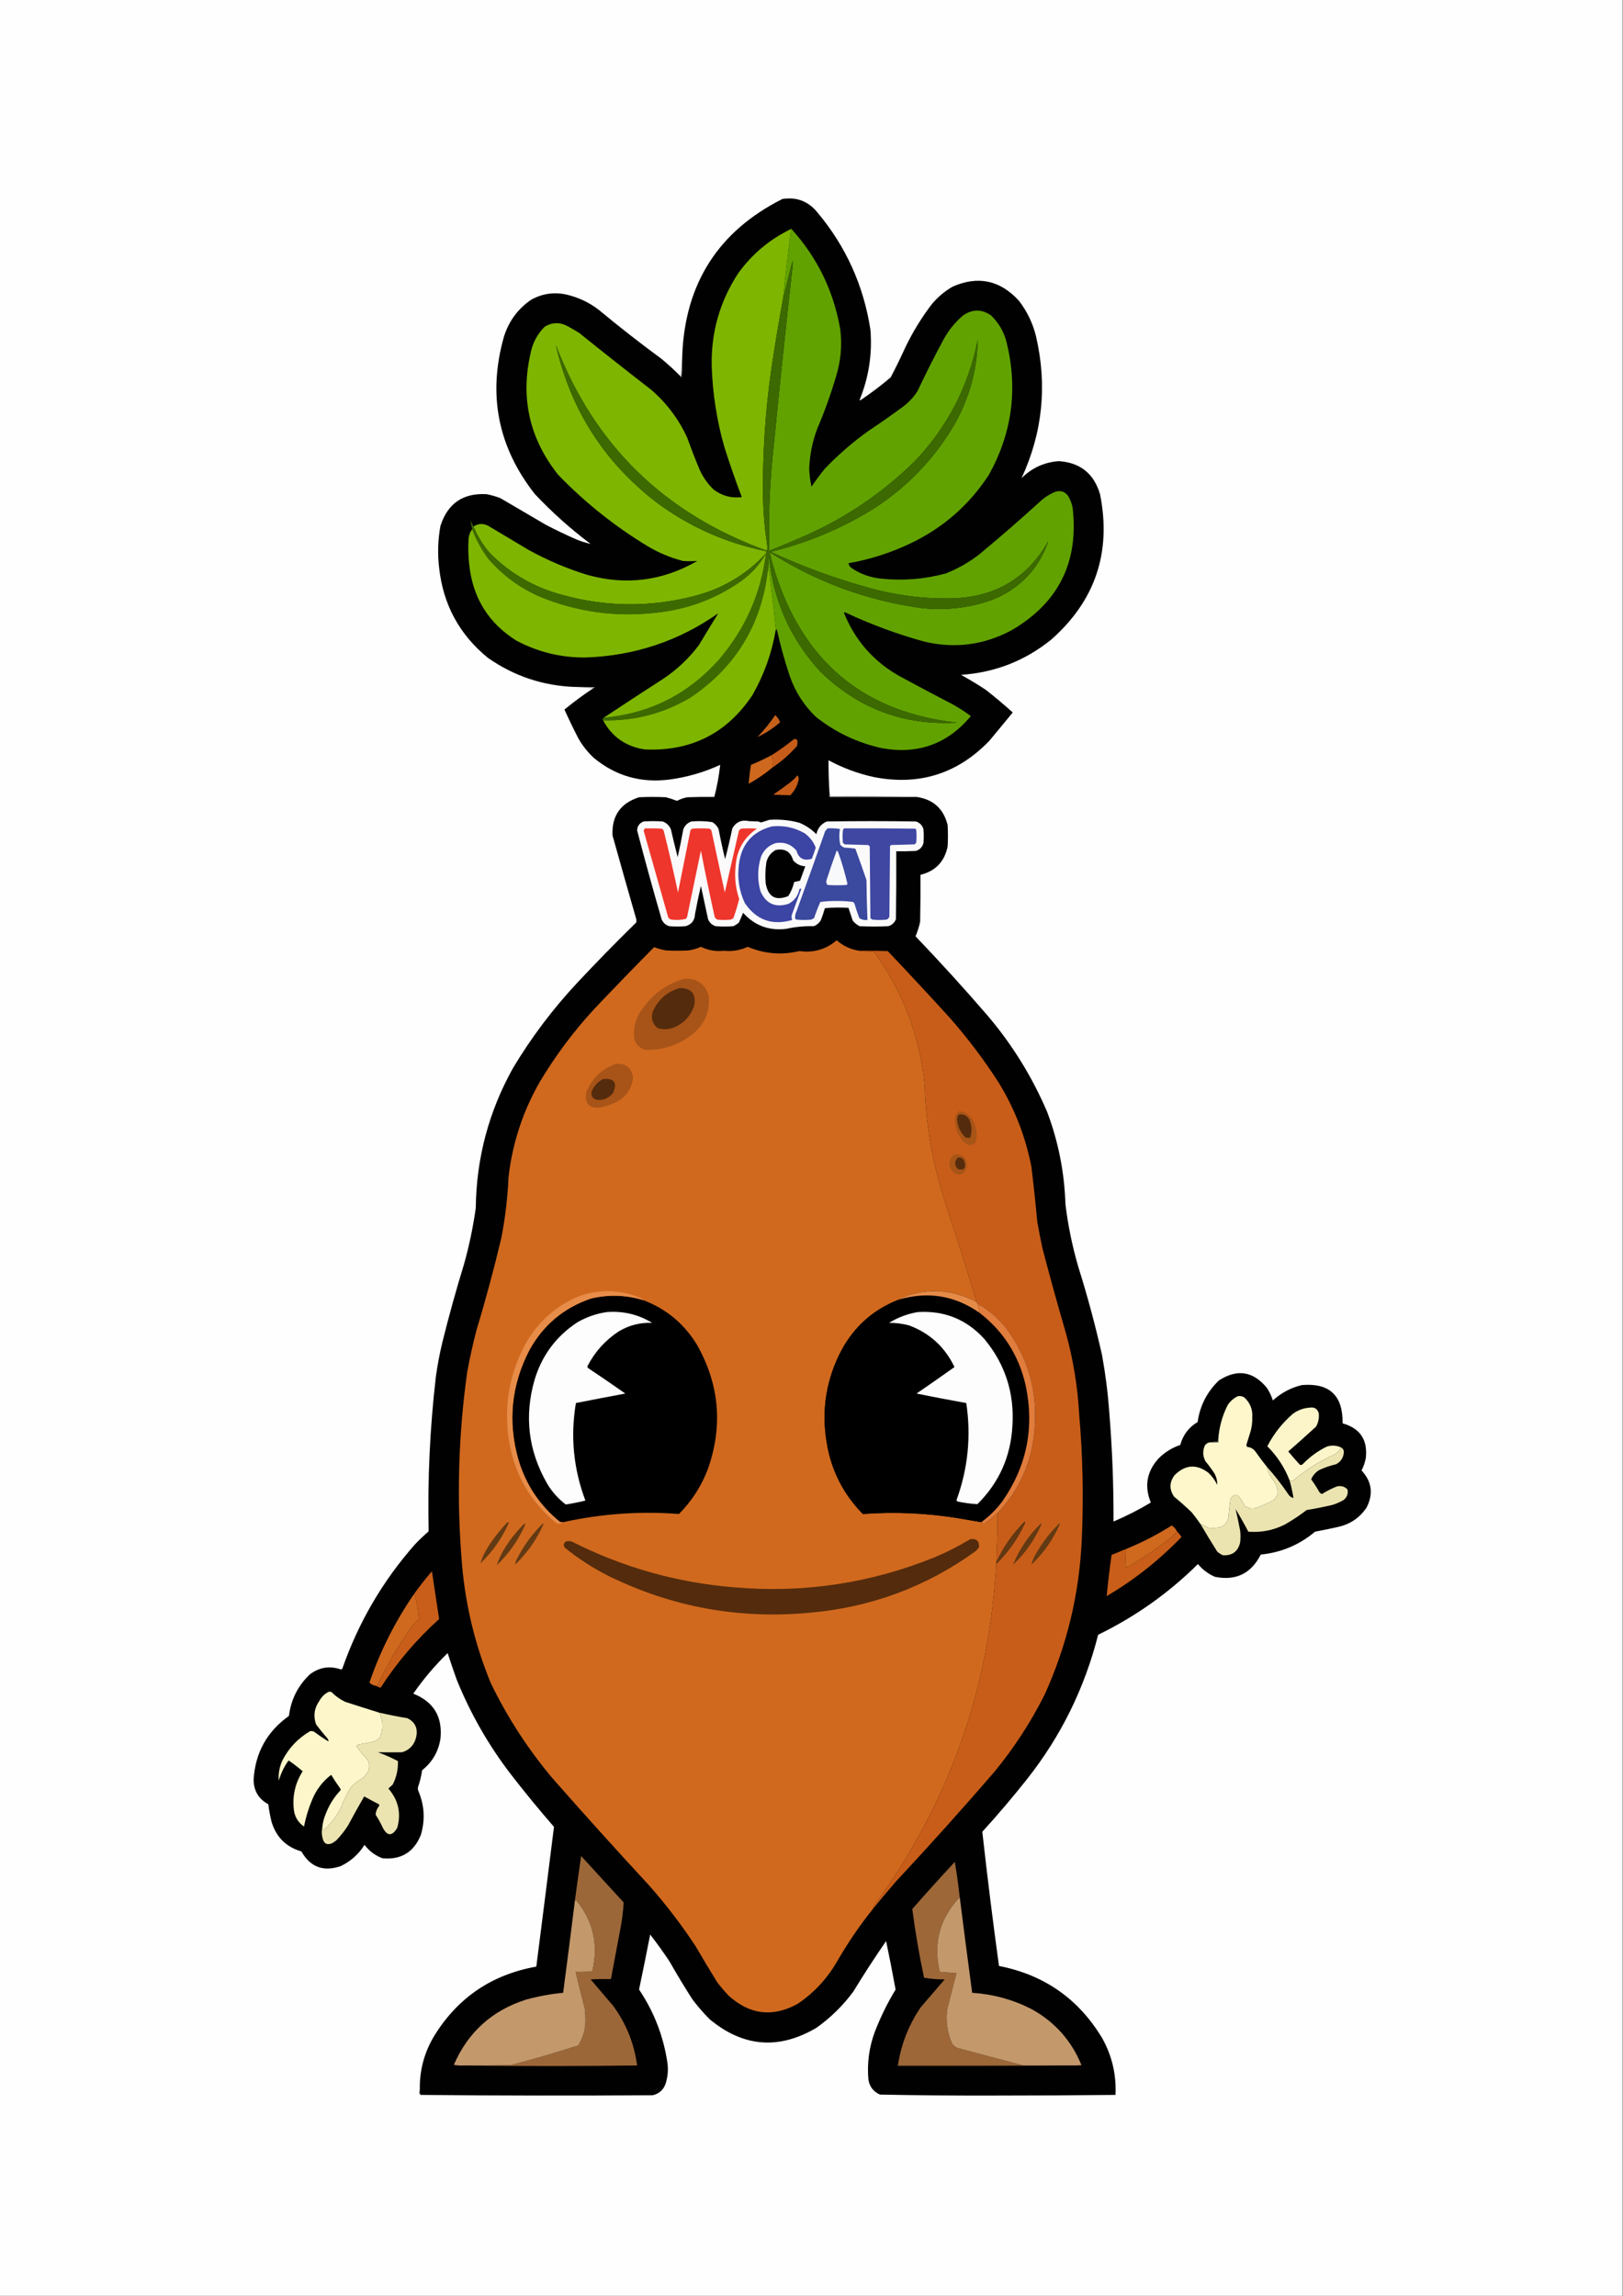 <?xml version="1.0" encoding="UTF-8"?>
<!DOCTYPE svg PUBLIC "-//W3C//DTD SVG 1.1//EN" "http://www.w3.org/Graphics/SVG/1.1/DTD/svg11.dtd">
<svg xmlns="http://www.w3.org/2000/svg" version="1.1" width="2480px" height="3508px" style="shape-rendering:geometricPrecision; text-rendering:geometricPrecision; image-rendering:optimizeQuality; fill-rule:evenodd; clip-rule:evenodd" xmlns:xlink="http://www.w3.org/1999/xlink">
<rect width="100%" height="100%" fill="#333333" stroke="none"/>
<g><path style="opacity:1" fill="#fefefe" d="M -0.5,-0.5 C 826.167,-0.5 1652.83,-0.5 2479.5,-0.5C 2479.5,1168.83 2479.5,2338.17 2479.5,3507.5C 1652.83,3507.5 826.167,3507.5 -0.5,3507.5C -0.5,2338.17 -0.5,1168.83 -0.5,-0.5 Z"/></g>
<g><path style="opacity:1" fill="#010101" d="M 1267.5,1211.5 C 1267.5,1213.5 1267.5,1215.5 1267.5,1217.5C 1311.83,1217.5 1356.17,1217.5 1400.5,1217.5C 1425.99,1221.16 1441.83,1235.49 1448,1260.5C 1448.67,1271.5 1448.67,1282.5 1448,1293.5C 1443.1,1316.56 1429.27,1330.89 1406.5,1336.5C 1406.67,1360.5 1406.5,1384.5 1406,1408.5C 1404.22,1416.18 1401.88,1423.51 1399,1430.5C 1436.77,1469.94 1473.44,1510.27 1509,1551.5C 1546.65,1595.77 1576.99,1644.77 1600,1698.5C 1617.15,1743.92 1626.48,1790.92 1628,1839.5C 1631.98,1872.4 1638.65,1904.74 1648,1936.5C 1661.87,1980.66 1673.87,2025.33 1684,2070.5C 1689.22,2099.3 1692.89,2128.3 1695,2157.5C 1699.54,2213.07 1701.7,2268.74 1701.5,2324.5C 1721.22,2316.14 1740.22,2306.47 1758.5,2295.5C 1748.34,2270.77 1752.18,2248.44 1770,2228.5C 1779.48,2218.87 1790.64,2211.87 1803.5,2207.5C 1807.66,2192.19 1816.49,2180.52 1830,2172.5C 1833.58,2147.51 1844.41,2126.34 1862.5,2109C 1890.42,2090.94 1914.92,2094.77 1936,2120.5C 1939.8,2126.44 1942.8,2132.77 1945,2139.5C 1957.75,2127.87 1972.58,2120.04 1989.5,2116C 2031.57,2112.56 2052.24,2132.06 2051.5,2174.5C 2078.28,2182.05 2090.12,2199.71 2087,2227.5C 2085.73,2234.14 2083.56,2240.48 2080.5,2246.5C 2096.35,2263.59 2098.85,2282.59 2088,2303.5C 2077.23,2319.24 2062.4,2329.07 2043.5,2333C 2032.19,2335.55 2020.86,2337.88 2009.5,2340C 1985.5,2360.16 1957.83,2371.83 1926.5,2375C 1911.76,2404.03 1888.43,2415.37 1856.5,2409C 1846.28,2404.61 1837.61,2398.11 1830.5,2389.5C 1785.61,2433.88 1734.78,2469.88 1678,2497.5C 1657.3,2579.23 1620.97,2652.89 1569,2718.5C 1547.28,2745.91 1524.62,2772.58 1501,2798.5C 1508.6,2866.93 1517.1,2935.26 1526.5,3003.5C 1595.45,3017.01 1647.95,3053.67 1684,3113.5C 1699.17,3140.52 1706,3169.52 1704.5,3200.5C 1642.34,3201.14 1580.17,3201.47 1518,3201.5C 1460.11,3201.66 1402.28,3201.16 1344.5,3200C 1334.71,3195.6 1328.88,3188.1 1327,3177.5C 1324.67,3152.13 1328,3127.46 1337,3103.5C 1345.69,3081.13 1356.19,3059.8 1368.5,3039.5C 1363.99,3014.74 1359.15,2990.08 1354,2965.5C 1336.59,2990.66 1319.92,3016.32 1304,3042.5C 1288.13,3064.04 1269.29,3082.54 1247.5,3098C 1190.09,3131.84 1135.75,3127.5 1084.5,3085C 1074.92,3075.42 1066.09,3065.26 1058,3054.5C 1045.83,3035.5 1034.16,3016.17 1023,2996.5C 1013.66,2982.48 1003.82,2968.81 993.5,2955.5C 988.05,2983.53 982.384,3011.53 976.5,3039.5C 999.542,3073.78 1014.04,3111.45 1020,3152.5C 1021.29,3163.08 1020.29,3173.41 1017,3183.5C 1013.66,3192.83 1007.16,3198.67 997.5,3201C 879.158,3201.81 760.824,3201.65 642.5,3200.5C 641.612,3197.95 641.279,3195.28 641.5,3192.5C 640.95,3162.65 648.45,3134.98 664,3109.5C 700.045,3051.53 751.878,3016.53 819.5,3004.5C 828.598,2933.36 837.598,2862.19 846.5,2791C 824.258,2765.43 802.758,2739.26 782,2712.5C 747.445,2667.86 719.445,2619.2 698,2566.5C 693.118,2552.85 688.451,2539.19 684,2525.5C 664.435,2544.55 646.935,2565.22 631.5,2587.5C 662.693,2599.86 676.527,2622.86 673,2656.5C 669.838,2676.16 660.505,2692.16 645,2704.5C 643.786,2713.02 641.786,2721.36 639,2729.5C 638.333,2731.5 638.333,2733.5 639,2735.5C 648.603,2757.7 649.936,2780.37 643,2803.5C 632.271,2829.78 612.771,2841.61 584.5,2839C 573.331,2834.83 564.164,2827.99 557,2818.5C 547.962,2832.87 535.796,2843.71 520.5,2851C 494.188,2860 474.188,2852.5 460.5,2828.5C 437.272,2821.77 422.106,2806.77 415,2783.5C 412.795,2774.6 411.128,2765.6 410,2756.5C 395.205,2748.42 387.705,2735.92 387.5,2719C 390.01,2677.8 408.01,2645.3 441.5,2621.5C 444.611,2596.44 455.278,2575.28 473.5,2558C 487.949,2547.1 503.783,2544.6 521,2550.5C 521.772,2550.36 522.439,2550.02 523,2549.5C 547.741,2478.64 584.741,2415.31 634,2359.5C 640.697,2352.47 647.697,2345.8 655,2339.5C 653.213,2260.58 656.879,2181.91 666,2103.5C 668.434,2085.66 671.767,2068 676,2050.5C 685.908,2010.53 696.908,1970.87 709,1931.5C 716.932,1903.24 722.932,1874.58 727,1845.5C 727.897,1769.24 746.897,1697.91 784,1631.5C 812.054,1584.77 844.721,1541.43 882,1501.5C 911.275,1470.22 941.275,1439.56 972,1409.5C 972.667,1407.5 972.667,1405.5 972,1403.5C 959.844,1361.21 947.844,1318.88 936,1276.5C 934.482,1246.67 947.982,1227.17 976.5,1218C 990.167,1217.33 1003.83,1217.33 1017.5,1218C 1023.27,1219.53 1028.94,1221.37 1034.5,1223.5C 1039.54,1220.82 1044.87,1218.98 1050.5,1218C 1064.16,1217.5 1077.83,1217.33 1091.5,1217.5C 1095.69,1201.39 1098.69,1185.06 1100.5,1168.5C 1075.69,1179.94 1049.69,1187.44 1022.5,1191C 979.183,1196.46 940.85,1185.46 907.5,1158C 898.145,1149.32 890.312,1139.49 884,1128.5C 876.425,1113.85 869.258,1099.02 862.5,1084C 876.569,1072.45 891.235,1061.62 906.5,1051.5C 907.289,1051.22 907.956,1050.72 908.5,1050C 898.506,1049.5 888.506,1049.33 878.5,1049.5C 829.655,1047.72 785.321,1032.89 745.5,1005C 702.022,969.563 677.189,923.729 671,867.5C 668.462,846.04 669.129,824.706 673,803.5C 684.023,769.137 707.523,752.971 743.5,755C 750.671,756.39 757.671,758.39 764.5,761C 787.833,774.667 811.167,788.333 834.5,802C 849.59,809.879 864.924,817.212 880.5,824C 887.737,826.969 895.071,829.303 902.5,831C 871.863,808.038 843.363,782.538 817,754.5C 760.682,682.613 745.015,602.613 770,514.5C 777.374,490.811 791.207,471.977 811.5,458C 828.439,448.539 846.439,445.872 865.5,450C 883.535,454.186 899.869,461.853 914.5,473C 945.775,498.966 977.775,523.966 1010.5,548C 1021,556.664 1031,565.831 1040.5,575.5C 1040.56,576.043 1040.89,576.376 1041.5,576.5C 1042.5,565.186 1042.83,553.853 1042.5,542.5C 1046.93,432.67 1097.93,353.17 1195.5,304C 1217.33,300.608 1235.17,307.441 1249,324.5C 1292.56,376.444 1319.56,436.111 1330,503.5C 1333.07,540.664 1327.57,576.497 1313.5,611C 1314.17,611.667 1314.83,611.667 1315.5,611C 1331.29,600.35 1346.46,588.85 1361,576.5C 1368.77,561.723 1376.11,546.723 1383,531.5C 1394.41,507.664 1408.07,485.331 1424,464.5C 1433.04,453.787 1443.54,444.953 1455.5,438C 1494.4,420.846 1528.23,428.013 1557,459.5C 1569.4,475.628 1578.06,493.628 1583,513.5C 1600.5,588.54 1593.17,660.873 1561,730.5C 1576.74,714.799 1595.74,706.132 1618,704.5C 1650.83,706.763 1671.83,723.763 1681,755.5C 1698.46,843.798 1673.62,917.631 1606.5,977C 1566.33,1009.51 1520.33,1027.51 1468.5,1031C 1481.47,1038.15 1494.13,1045.82 1506.5,1054C 1520.58,1065.03 1534.24,1076.53 1547.5,1088.5C 1535.67,1102.83 1523.83,1117.17 1512,1131.5C 1463.14,1182.34 1403.98,1200.84 1334.5,1187C 1310.49,1181.66 1287.66,1173.16 1266,1161.5C 1265.92,1178.18 1266.42,1194.84 1267.5,1211.5 Z"/></g>
<g><path style="opacity:1" fill="#61a201" d="M 1207.5,350.5 C 1207.9,349.475 1208.56,349.308 1209.5,350C 1249.11,393.727 1273.94,444.894 1284,503.5C 1286.89,527.246 1284.89,550.579 1278,573.5C 1269.91,601.097 1260.25,628.097 1249,654.5C 1241.42,674.312 1237.26,694.812 1236.5,716C 1236.82,725.314 1237.98,734.481 1240,743.5C 1246.28,734.218 1252.95,725.218 1260,716.5C 1280.73,694.756 1303.23,675.256 1327.5,658C 1344.44,646.723 1361.11,635.056 1377.5,623C 1387.38,616.123 1395.54,607.623 1402,597.5C 1414.87,570.095 1428.54,543.095 1443,516.5C 1450.49,503.354 1459.99,491.854 1471.5,482C 1485.83,472 1500.17,472 1514.5,482C 1526.09,493.27 1533.92,506.77 1538,522.5C 1555.63,593.809 1546.63,661.475 1511,725.5C 1480.56,772.153 1440.06,807.32 1389.5,831C 1359.8,844.956 1328.8,854.79 1296.5,860.5C 1297.09,863.614 1298.76,866.114 1301.5,868C 1315.08,877.085 1330.08,882.418 1346.5,884C 1380,887.53 1413,884.864 1445.5,876C 1464.32,868.494 1481.66,858.494 1497.5,846C 1528.76,820.08 1559.42,793.413 1589.5,766C 1596.56,759.473 1604.56,754.473 1613.5,751C 1621.12,749.064 1627.29,751.23 1632,757.5C 1635.32,763.117 1637.65,769.117 1639,775.5C 1648.66,858.679 1617.49,921.179 1545.5,963C 1503.02,985.649 1458.36,991.315 1411.5,980C 1370.59,968.697 1330.92,954.03 1292.5,936C 1291.5,935.333 1290.5,935.333 1289.5,936C 1306.47,978.299 1334.8,1010.63 1374.5,1033C 1402.01,1047.92 1429.67,1062.59 1457.5,1077C 1466.51,1082.17 1475.18,1087.84 1483.5,1094C 1447.89,1136.65 1402.55,1152.99 1347.5,1143C 1310,1134.75 1276.33,1118.75 1246.5,1095C 1228.54,1077.68 1215.37,1057.18 1207,1033.5C 1199.26,1010.52 1192.76,987.188 1187.5,963.5C 1187.25,962.287 1186.59,961.62 1185.5,961.5C 1182.66,933.472 1179.5,905.472 1176,877.5C 1175.9,874.478 1175.07,871.811 1173.5,869.5C 1174.02,863.176 1174.52,856.842 1175,850.5C 1181.88,918.235 1208.21,976.901 1254,1026.5C 1312.11,1082.8 1381.61,1108.63 1462.5,1104C 1324.83,1088.94 1233.33,1016.11 1188,885.5C 1183.15,871.626 1179.15,857.626 1176,843.5C 1247.11,888.985 1324.61,917.485 1408.5,929C 1444.77,932.865 1480.1,928.865 1514.5,917C 1557.73,900.11 1586.9,869.943 1602,826.5C 1571.1,881.394 1523.93,910.561 1460.5,914C 1415.34,915.584 1371.01,910.25 1327.5,898C 1275.95,883.817 1225.95,865.483 1177.5,843C 1232.97,829.596 1284.97,807.929 1333.5,778C 1385.9,744.597 1427.74,701.097 1459,647.5C 1481.29,607.661 1492.96,564.994 1494,519.5C 1479.6,591.164 1447.27,653.164 1397,705.5C 1348.66,752.807 1293.49,790.307 1231.5,818C 1212.96,826.126 1194.29,833.959 1175.5,841.5C 1174.2,795.419 1175.7,749.419 1180,703.5C 1189.84,603.266 1200.34,503.1 1211.5,403C 1211.33,401.5 1211.17,400 1211,398.5C 1206.05,417.942 1201.21,437.276 1196.5,456.5C 1199.99,421.775 1203.99,387.108 1208.5,352.5C 1208.46,351.584 1208.12,350.917 1207.5,350.5 Z"/></g>
<g><path style="opacity:1" fill="#7eb501" d="M 1207.5,350.5 C 1208.12,350.917 1208.46,351.584 1208.5,352.5C 1203.99,387.108 1199.99,421.775 1196.5,456.5C 1190.09,491.378 1184.26,526.378 1179,561.5C 1169.36,627.83 1165.03,694.497 1166,761.5C 1166.46,784.64 1168.46,807.64 1172,830.5C 1172.67,834.167 1172.67,837.833 1172,841.5C 1015.77,785.08 908.267,680.414 849.5,527.5C 872.008,625.782 923.008,705.615 1002.5,767C 1052.77,804.459 1108.77,829.459 1170.5,842C 1171.17,842.986 1171.17,844.153 1170.5,845.5C 1140.21,878.199 1103.21,900.033 1059.5,911C 992.675,928.01 926.008,927.343 859.5,909C 816.746,897.719 779.913,876.553 749,845.5C 738.195,833.21 729.695,819.543 723.5,804.5C 730.455,799.786 737.788,799.286 745.5,803C 766.167,815.333 786.833,827.667 807.5,840C 835.872,855.686 865.538,868.352 896.5,878C 955.88,894.764 1012.21,887.764 1065.5,857C 1058.21,857.514 1050.87,857.514 1043.5,857C 1024.79,852.146 1007.13,844.812 990.5,835C 940.056,804.585 894.223,768.085 853,725.5C 808.878,670.005 794.878,607.671 811,538.5C 814.231,523.098 821.397,509.931 832.5,499C 844.401,492.03 856.401,492.03 868.5,499C 874.331,502.081 879.998,505.415 885.5,509C 921.546,538.048 957.879,566.714 994.5,595C 1018.38,615.532 1036.88,640.032 1050,668.5C 1055.94,684.991 1062.27,701.324 1069,717.5C 1074.22,729.053 1081.39,739.219 1090.5,748C 1103.23,757.564 1117.57,761.398 1133.5,759.5C 1123.99,734.46 1115.15,709.127 1107,683.5C 1095.3,642.648 1088.8,600.981 1087.5,558.5C 1086.57,507.217 1100.07,460.217 1128,417.5C 1148.96,388.458 1175.46,366.125 1207.5,350.5 Z"/></g>
<g><path style="opacity:1" fill="#3c6a00" d="M 1173.5,869.5 C 1164,953.718 1124.33,1019.22 1054.5,1066C 1013.33,1090.21 969.001,1101.71 921.5,1100.5C 920.147,1098.87 920.481,1097.54 922.5,1096.5C 992.458,1090.27 1050.96,1060.94 1098,1008.5C 1138.55,961.408 1162.71,907.075 1170.5,845.5C 1171.17,844.153 1171.17,842.986 1170.5,842C 1108.77,829.459 1052.77,804.459 1002.5,767C 923.008,705.615 872.008,625.782 849.5,527.5C 908.267,680.414 1015.77,785.08 1172,841.5C 1172.67,837.833 1172.67,834.167 1172,830.5C 1168.46,807.64 1166.46,784.64 1166,761.5C 1165.03,694.497 1169.36,627.83 1179,561.5C 1184.26,526.378 1190.09,491.378 1196.5,456.5C 1201.21,437.276 1206.05,417.942 1211,398.5C 1211.17,400 1211.33,401.5 1211.5,403C 1200.34,503.1 1189.84,603.266 1180,703.5C 1175.7,749.419 1174.2,795.419 1175.5,841.5C 1194.29,833.959 1212.96,826.126 1231.5,818C 1293.49,790.307 1348.66,752.807 1397,705.5C 1447.27,653.164 1479.6,591.164 1494,519.5C 1492.96,564.994 1481.29,607.661 1459,647.5C 1427.74,701.097 1385.9,744.597 1333.5,778C 1284.97,807.929 1232.97,829.596 1177.5,843C 1225.95,865.483 1275.95,883.817 1327.5,898C 1371.01,910.25 1415.34,915.584 1460.5,914C 1523.93,910.561 1571.1,881.394 1602,826.5C 1586.9,869.943 1557.73,900.11 1514.5,917C 1480.1,928.865 1444.77,932.865 1408.5,929C 1324.61,917.485 1247.11,888.985 1176,843.5C 1179.15,857.626 1183.15,871.626 1188,885.5C 1233.33,1016.11 1324.83,1088.94 1462.5,1104C 1381.61,1108.63 1312.11,1082.8 1254,1026.5C 1208.21,976.901 1181.88,918.235 1175,850.5C 1174.52,856.842 1174.02,863.176 1173.5,869.5 Z"/></g>
<g><path style="opacity:1" fill="#5f5f5f" d="M 1042.5,542.5 C 1042.83,553.853 1042.5,565.186 1041.5,576.5C 1040.89,576.376 1040.56,576.043 1040.5,575.5C 1041.17,564.5 1041.83,553.5 1042.5,542.5 Z"/></g>
<g><path style="opacity:1" fill="#3c6a00" d="M 723.5,804.5 C 729.695,819.543 738.195,833.21 749,845.5C 779.913,876.553 816.746,897.719 859.5,909C 926.008,927.343 992.675,928.01 1059.5,911C 1103.21,900.033 1140.21,878.199 1170.5,845.5C 1161.25,861.925 1148.92,875.759 1133.5,887C 1094.57,914.538 1051.24,930.872 1003.5,936C 941.236,943.31 881.236,934.977 823.5,911C 793.4,897.539 767.567,878.372 746,853.5C 735.714,839.591 727.547,824.591 721.5,808.5C 720.326,803.837 719.493,799.17 719,794.5C 720.275,798.042 721.775,801.375 723.5,804.5 Z"/></g>
<g><path style="opacity:1" fill="#7eb501" d="M 721.5,808.5 C 727.547,824.591 735.714,839.591 746,853.5C 767.567,878.372 793.4,897.539 823.5,911C 881.236,934.977 941.236,943.31 1003.5,936C 1051.24,930.872 1094.57,914.538 1133.5,887C 1148.92,875.759 1161.25,861.925 1170.5,845.5C 1162.71,907.075 1138.55,961.408 1098,1008.5C 1050.96,1060.94 992.458,1090.27 922.5,1096.5C 952.681,1076.5 983.014,1056.66 1013.5,1037C 1034.54,1022.96 1052.71,1005.79 1068,985.5C 1077.71,969.25 1087.54,953.083 1097.5,937C 1036.85,979.493 969.187,1001.99 894.5,1004.5C 857.335,1004.75 822.335,996.253 789.5,979C 746.498,952.214 722.331,913.381 717,862.5C 715.507,849.534 715.173,836.534 716,823.5C 716.384,817.835 718.218,812.835 721.5,808.5 Z"/></g>
<g><path style="opacity:1" fill="#7eb500" d="M 1173.5,869.5 C 1175.07,871.811 1175.9,874.478 1176,877.5C 1179.5,905.472 1182.66,933.472 1185.5,961.5C 1179.58,996.985 1167.75,1030.32 1150,1061.5C 1111.14,1120.18 1056.31,1148.01 985.5,1145C 956.582,1140.74 935.248,1125.9 921.5,1100.5C 969.001,1101.71 1013.33,1090.21 1054.5,1066C 1124.33,1019.22 1164,953.718 1173.5,869.5 Z"/></g>
<g><path style="opacity:1" fill="#8d8d8d" d="M 878.5,1049.5 C 888.506,1049.33 898.506,1049.5 908.5,1050C 907.956,1050.72 907.289,1051.22 906.5,1051.5C 897.167,1050.83 887.833,1050.17 878.5,1049.5 Z"/></g>
<g><path style="opacity:1" fill="#c6611b" d="M 1184.5,1092.5 C 1188.03,1095.6 1190.53,1099.27 1192,1103.5C 1181.42,1112.69 1169.92,1120.19 1157.5,1126C 1167.47,1115.54 1176.47,1104.37 1184.5,1092.5 Z"/></g>
<g><path style="opacity:1" fill="#c65c19" d="M 1180.5,1172.5 C 1180.82,1165.98 1180.49,1159.64 1179.5,1153.5C 1191.21,1145.97 1202.54,1137.8 1213.5,1129C 1217.55,1128.73 1219.22,1130.73 1218.5,1135C 1218.33,1136.5 1218.17,1138 1218,1139.5C 1206.79,1152.22 1194.29,1163.22 1180.5,1172.5 Z"/></g>
<g><path style="opacity:1" fill="#cd681e" d="M 1179.5,1153.5 C 1180.49,1159.64 1180.82,1165.98 1180.5,1172.5C 1169.18,1181.92 1157.01,1190.26 1144,1197.5C 1144.75,1187.82 1145.92,1178.15 1147.5,1168.5C 1158.43,1164.04 1169.09,1159.04 1179.5,1153.5 Z"/></g>
<g><path style="opacity:1" fill="#c55c18" d="M 1218.5,1184.5 C 1219.79,1186.05 1220.46,1188.05 1220.5,1190.5C 1218.7,1199.93 1214.37,1208.1 1207.5,1215C 1198.86,1214.83 1190.19,1214.49 1181.5,1214C 1190.01,1208.25 1198.34,1202.25 1206.5,1196C 1211.05,1192.61 1215.05,1188.78 1218.5,1184.5 Z"/></g>
<g><path style="opacity:1" fill="#808080" d="M 1267.5,1211.5 C 1268.45,1212.92 1268.78,1214.59 1268.5,1216.5C 1312.67,1216.17 1356.67,1216.5 1400.5,1217.5C 1356.17,1217.5 1311.83,1217.5 1267.5,1217.5C 1267.5,1215.5 1267.5,1213.5 1267.5,1211.5 Z"/></g>
<g><path style="opacity:1" fill="#fbfafa" d="M 1175.5,1252.5 C 1191.12,1251.4 1206.46,1252.9 1221.5,1257C 1231.34,1261.09 1240.01,1266.92 1247.5,1274.5C 1249.42,1265.14 1254.75,1258.64 1263.5,1255C 1308.83,1254.33 1354.17,1254.33 1399.5,1255C 1405.31,1256.81 1409.14,1260.64 1411,1266.5C 1411.67,1273.83 1411.67,1281.17 1411,1288.5C 1409.17,1294.33 1405.33,1298.17 1399.5,1300C 1389.51,1300.5 1379.51,1300.67 1369.5,1300.5C 1369.67,1335.17 1369.5,1369.83 1369,1404.5C 1366.74,1409.76 1362.91,1413.26 1357.5,1415C 1342.83,1415.67 1328.17,1415.67 1313.5,1415C 1309.4,1412.89 1305.9,1410.06 1303,1406.5C 1300.82,1399.97 1298.66,1393.47 1296.5,1387C 1284.49,1386.17 1272.49,1386.33 1260.5,1387.5C 1258.63,1393.93 1256.47,1400.27 1254,1406.5C 1251.4,1410.39 1247.9,1413.22 1243.5,1415C 1229.3,1414.64 1215.3,1415.97 1201.5,1419C 1175.11,1422.29 1153.11,1414.12 1135.5,1394.5C 1133.48,1399.56 1131.32,1404.56 1129,1409.5C 1126.44,1411.73 1123.6,1413.56 1120.5,1415C 1111.5,1415.67 1102.5,1415.67 1093.5,1415C 1088.09,1413.26 1084.26,1409.76 1082,1404.5C 1078.33,1387.5 1074.67,1370.5 1071,1353.5C 1067.68,1367.76 1064.68,1382.09 1062,1396.5C 1061.58,1406.2 1056.74,1412.37 1047.5,1415C 1039.17,1415.67 1030.83,1415.67 1022.5,1415C 1017.06,1413.23 1013.23,1409.73 1011,1404.5C 997.871,1359.32 985.371,1313.98 973.5,1268.5C 973.893,1261.93 977.226,1257.43 983.5,1255C 993.167,1254.33 1002.83,1254.33 1012.5,1255C 1018.25,1257.08 1022.41,1260.91 1025,1266.5C 1028.31,1280.9 1031.81,1295.23 1035.5,1309.5C 1038.65,1295.57 1041.49,1281.57 1044,1267.5C 1046.17,1261.33 1050.33,1257.17 1056.5,1255C 1067.24,1254.07 1077.91,1254.4 1088.5,1256C 1092.72,1258.55 1095.89,1262.05 1098,1266.5C 1100.92,1281.93 1104.25,1297.26 1108,1312.5C 1112.08,1296.92 1115.75,1281.25 1119,1265.5C 1124.77,1255.7 1133.27,1252.04 1144.5,1254.5C 1149.17,1254.67 1153.83,1254.83 1158.5,1255C 1160,1255.5 1161.5,1256 1163,1256.5C 1167.31,1255.22 1171.48,1253.89 1175.5,1252.5 Z"/></g>
<g><path style="opacity:1" fill="#3c44a4" d="M 1179.5,1262.5 C 1197.36,1260.71 1214.03,1264.21 1229.5,1273C 1237.34,1278.7 1243.01,1286.03 1246.5,1295C 1244.7,1300.75 1242.7,1306.41 1240.5,1312C 1228.2,1315.71 1220.37,1311.54 1217,1299.5C 1208.82,1289.81 1198.32,1285.98 1185.5,1288C 1174.85,1291.32 1167.35,1298.15 1163,1308.5C 1157.43,1326.06 1157.1,1343.73 1162,1361.5C 1170.32,1380.57 1184.48,1387.07 1204.5,1381C 1213.69,1376.29 1219.36,1368.79 1221.5,1358.5C 1222.36,1357.42 1223.36,1357.25 1224.5,1358C 1219.67,1371.15 1214.84,1384.32 1210,1397.5C 1209.27,1400.23 1209.44,1402.9 1210.5,1405.5C 1179.88,1414.35 1155.72,1405.69 1138,1379.5C 1129.51,1361.07 1126.51,1341.73 1129,1321.5C 1132.52,1290.16 1149.36,1270.5 1179.5,1262.5 Z"/></g>
<g><path style="opacity:1" fill="#3b499f" d="M 1264.5,1265.5 C 1270.87,1265.17 1277.2,1265.5 1283.5,1266.5C 1282.07,1274.53 1282.23,1282.53 1284,1290.5C 1285.73,1292.62 1287.9,1294.12 1290.5,1295C 1296.08,1295.19 1301.58,1295.69 1307,1296.5C 1312.86,1312.42 1318.53,1328.42 1324,1344.5C 1324.2,1364.86 1324.7,1385.2 1325.5,1405.5C 1320.92,1406.08 1316.75,1405.08 1313,1402.5C 1310.39,1395.6 1308.05,1388.6 1306,1381.5C 1305.53,1380.07 1304.7,1378.9 1303.5,1378C 1295.26,1376.86 1286.93,1376.36 1278.5,1376.5C 1270.07,1376.36 1261.74,1376.86 1253.5,1378C 1249.95,1385.99 1246.78,1394.16 1244,1402.5C 1242.58,1403.46 1241.08,1404.29 1239.5,1405C 1232.17,1405.67 1224.83,1405.67 1217.5,1405C 1216.58,1404.63 1215.75,1404.13 1215,1403.5C 1214.6,1399.68 1215.27,1396.02 1217,1392.5C 1231.86,1351.58 1246.53,1310.58 1261,1269.5C 1262.38,1268.29 1263.54,1266.96 1264.5,1265.5 Z"/></g>
<g><path style="opacity:1" fill="#3f47a3" d="M 1289.5,1265.5 C 1325.83,1265.33 1362.17,1265.5 1398.5,1266C 1399,1266.5 1399.5,1267 1400,1267.5C 1400.67,1274.17 1400.67,1280.83 1400,1287.5C 1399.17,1288.33 1398.33,1289.17 1397.5,1290C 1385.5,1290.33 1373.5,1290.67 1361.5,1291C 1361,1291.5 1360.5,1292 1360,1292.5C 1359.67,1328.5 1359.33,1364.5 1359,1400.5C 1358.17,1402.67 1356.67,1404.17 1354.5,1405C 1347.5,1405.67 1340.5,1405.67 1333.5,1405C 1332.07,1404.53 1330.9,1403.7 1330,1402.5C 1329.67,1366.17 1329.33,1329.83 1329,1293.5C 1328.5,1292.33 1327.67,1291.5 1326.5,1291C 1314.5,1290.67 1302.5,1290.33 1290.5,1290C 1289.67,1289.17 1288.83,1288.33 1288,1287.5C 1287.33,1281.17 1287.33,1274.83 1288,1268.5C 1288.51,1267.47 1289.01,1266.47 1289.5,1265.5 Z"/></g>
<g><path style="opacity:1" fill="#ef362c" d="M 985.5,1265.5 C 994.173,1265.33 1002.84,1265.5 1011.5,1266C 1012.33,1266.83 1013.17,1267.67 1014,1268.5C 1021.97,1300.03 1029.31,1331.69 1036,1363.5C 1042.33,1331.84 1048.66,1300.18 1055,1268.5C 1055.83,1267.67 1056.67,1266.83 1057.5,1266C 1066.5,1265.33 1075.5,1265.33 1084.5,1266C 1085.33,1266.83 1086.17,1267.67 1087,1268.5C 1093.9,1300.16 1100.73,1331.83 1107.5,1363.5C 1114.6,1332.16 1121.77,1300.83 1129,1269.5C 1129.83,1268 1131,1266.83 1132.5,1266C 1140.5,1265.33 1148.5,1265.33 1156.5,1266C 1136.49,1279.84 1125.66,1299.01 1124,1323.5C 1122.22,1340.58 1124.05,1357.24 1129.5,1373.5C 1126.99,1383.52 1123.99,1393.36 1120.5,1403C 1119.17,1403.67 1117.83,1404.33 1116.5,1405C 1109.83,1405.67 1103.17,1405.67 1096.5,1405C 1094.33,1404.17 1092.83,1402.67 1092,1400.5C 1084.53,1366.94 1077.53,1333.27 1071,1299.5C 1064.01,1333.14 1057.01,1366.81 1050,1400.5C 1049.53,1401.93 1048.7,1403.1 1047.5,1404C 1040.58,1405.55 1033.58,1405.88 1026.5,1405C 1024.15,1404.65 1022.32,1403.49 1021,1401.5C 1008.5,1357.33 996,1313.17 983.5,1269C 983.978,1267.7 984.645,1266.53 985.5,1265.5 Z"/></g>
<g><path style="opacity:1" fill="#010101" d="M 1185.5,1298.5 C 1199.4,1295.85 1208.23,1301.19 1212,1314.5C 1216.91,1320.04 1223.08,1323.04 1230.5,1323.5C 1227.83,1330.83 1225.17,1338.17 1222.5,1345.5C 1219.5,1346.17 1216.5,1346.83 1213.5,1347.5C 1211.75,1355.25 1208.75,1362.42 1204.5,1369C 1185.2,1376.75 1173.7,1370.25 1170,1349.5C 1169.13,1338.78 1169.46,1328.12 1171,1317.5C 1173.05,1308.96 1177.88,1302.63 1185.5,1298.5 Z"/></g>
<g><path style="opacity:1" fill="#f8f9fa" d="M 1278.5,1299.5 C 1279.79,1300.06 1280.62,1301.06 1281,1302.5C 1286.62,1318.32 1291.29,1334.32 1295,1350.5C 1294.5,1351 1294,1351.5 1293.5,1352C 1283.83,1352.67 1274.17,1352.67 1264.5,1352C 1262.56,1349.85 1262.06,1347.35 1263,1344.5C 1267.88,1329.36 1273.05,1314.36 1278.5,1299.5 Z"/></g>
<g><path style="opacity:1" fill="#d0691e" d="M 1312.5,1452.5 C 1319.99,1453.33 1327.66,1453.83 1335.5,1454C 1379.57,1514.68 1405.4,1582.51 1413,1657.5C 1414.79,1717.57 1424.79,1776.24 1443,1833.5C 1460.22,1885.33 1476.72,1937.33 1492.5,1989.5C 1458.98,1971.39 1423.98,1967.89 1387.5,1979C 1382.62,1980.94 1377.96,1983.11 1373.5,1985.5C 1334.98,2000.37 1305.82,2026.04 1286,2062.5C 1262.73,2106.54 1255.06,2153.21 1263,2202.5C 1269.72,2245.44 1288.22,2282.28 1318.5,2313C 1366.39,2309.53 1414.05,2311.53 1461.5,2319C 1474.19,2321.1 1486.86,2323.27 1499.5,2325.5C 1501.12,2327.24 1503.12,2327.74 1505.5,2327C 1512,2322 1518.33,2316.83 1524.5,2311.5C 1524.25,2336.51 1523.58,2361.51 1522.5,2386.5C 1522.5,2386.83 1522.5,2387.17 1522.5,2387.5C 1511.78,2581.48 1449.28,2756.48 1335,2912.5C 1334.52,2913.45 1334.35,2914.45 1334.5,2915.5C 1313.54,2941.64 1294.71,2969.31 1278,2998.5C 1263.16,3023.66 1243.66,3044.49 1219.5,3061C 1181.32,3082.3 1145.99,3078.3 1113.5,3049C 1107.29,3042.46 1101.46,3035.63 1096,3028.5C 1084.75,3010.33 1073.75,2992 1063,2973.5C 1041.3,2940.46 1017.3,2909.12 991,2879.5C 941.26,2825.76 892.26,2771.43 844,2716.5C 806.729,2672.19 775.395,2623.85 750,2571.5C 726.074,2513.46 711.408,2453.13 706,2390.5C 697.543,2291.89 700.209,2193.55 714,2095.5C 717.915,2074.35 722.581,2053.35 728,2032.5C 742.069,1985.89 754.736,1938.89 766,1891.5C 772.003,1860.8 775.67,1829.8 777,1798.5C 783.001,1746.5 799.001,1697.83 825,1652.5C 848.817,1612.67 876.484,1575.67 908,1541.5C 938.137,1509.7 968.637,1478.2 999.5,1447C 1005.23,1449.17 1011.23,1450.84 1017.5,1452C 1029.17,1452.67 1040.83,1452.67 1052.5,1452C 1058.92,1450.97 1065.09,1449.14 1071,1446.5C 1082.04,1451.89 1093.71,1453.89 1106,1452.5C 1118.74,1453.86 1130.91,1451.86 1142.5,1446.5C 1168.09,1457.25 1194.43,1459.42 1221.5,1453C 1243.13,1455.97 1262.13,1450.47 1278.5,1436.5C 1288.3,1445.07 1299.63,1450.4 1312.5,1452.5 Z"/></g>
<g><path style="opacity:1" fill="#c85d19" d="M 1312.5,1452.5 C 1327.17,1452.33 1341.84,1452.5 1356.5,1453C 1388.03,1486.2 1419.2,1519.7 1450,1553.5C 1478.36,1585.52 1504.02,1619.52 1527,1655.5C 1550.86,1694.9 1567.2,1737.23 1576,1782.5C 1579.42,1810.45 1582.42,1838.45 1585,1866.5C 1587.39,1880.22 1590.06,1893.89 1593,1907.5C 1604.38,1951.02 1616.38,1994.35 1629,2037.5C 1640.04,2077.77 1646.71,2118.77 1649,2160.5C 1654.55,2224.08 1655.88,2287.74 1653,2351.5C 1649.39,2434.59 1630.39,2513.93 1596,2589.5C 1574.66,2631.8 1548.99,2671.14 1519,2707.5C 1470.11,2764.06 1420.11,2819.73 1369,2874.5C 1357.26,2888.06 1345.76,2901.73 1334.5,2915.5C 1334.35,2914.45 1334.52,2913.45 1335,2912.5C 1449.28,2756.48 1511.78,2581.48 1522.5,2387.5C 1522.43,2387.94 1522.6,2388.27 1523,2388.5C 1541.33,2370.36 1555.83,2349.52 1566.5,2326C 1566.33,2325.5 1566.17,2325 1566,2324.5C 1547.77,2342.64 1533.27,2363.31 1522.5,2386.5C 1523.58,2361.51 1524.25,2336.51 1524.5,2311.5C 1558.53,2275.42 1577.36,2232.42 1581,2182.5C 1585.75,2125.43 1571.08,2074.09 1537,2028.5C 1524.84,2013.21 1510.34,2000.87 1493.5,1991.5C 1493.17,1990.83 1492.83,1990.17 1492.5,1989.5C 1476.72,1937.33 1460.22,1885.33 1443,1833.5C 1424.79,1776.24 1414.79,1717.57 1413,1657.5C 1405.4,1582.51 1379.57,1514.68 1335.5,1454C 1327.66,1453.83 1319.99,1453.33 1312.5,1452.5 Z"/></g>
<g><path style="opacity:1" fill="#a85418" d="M 1044.5,1495.5 C 1064.4,1493.86 1077.23,1502.52 1083,1521.5C 1085.16,1544.69 1077.32,1563.86 1059.5,1579C 1037.92,1596.46 1013.25,1604.79 985.5,1604C 976.933,1601.1 971.433,1595.27 969,1586.5C 967.339,1570.81 971.006,1556.47 980,1543.5C 995.969,1519.8 1017.47,1503.8 1044.5,1495.5 Z"/></g>
<g><path style="opacity:1" fill="#542b0c" d="M 1038.5,1509.5 C 1056.2,1509.36 1063.7,1518.03 1061,1535.5C 1055.75,1551.76 1045.25,1563.26 1029.5,1570C 1021.56,1572.77 1013.56,1573.11 1005.5,1571C 997.335,1564.84 994.501,1556.68 997,1546.5C 1005.1,1527.56 1018.93,1515.23 1038.5,1509.5 Z"/></g>
<g><path style="opacity:1" fill="#a85418" d="M 940.5,1625.5 C 956.499,1624.01 965.499,1631.17 967.5,1647C 964.676,1665.84 954.343,1678.84 936.5,1686C 930.319,1688.46 923.986,1690.46 917.5,1692C 900.003,1693.83 892.837,1686 896,1668.5C 904.512,1647.49 919.346,1633.15 940.5,1625.5 Z"/></g>
<g><path style="opacity:1" fill="#542b0c" d="M 921.5,1648.5 C 938.389,1646.89 943.556,1653.89 937,1669.5C 930.19,1678.16 921.357,1681.66 910.5,1680C 905.009,1677.52 902.843,1673.35 904,1667.5C 907.633,1659.04 913.467,1652.7 921.5,1648.5 Z"/></g>
<g><path style="opacity:1" fill="#a75417" d="M 1465.5,1697.5 C 1476.97,1699.11 1484.8,1705.45 1489,1716.5C 1492.82,1725.58 1493.48,1734.91 1491,1744.5C 1486.69,1750.16 1481.53,1751 1475.5,1747C 1462.8,1735.58 1457.64,1721.41 1460,1704.5C 1461.67,1702 1463.5,1699.67 1465.5,1697.5 Z"/></g>
<g><path style="opacity:1" fill="#542b0c" d="M 1465.5,1702.5 C 1474.81,1701.96 1480.64,1706.29 1483,1715.5C 1485.12,1723.13 1484.95,1730.63 1482.5,1738C 1479.7,1738.75 1477.03,1738.42 1474.5,1737C 1467.39,1729.61 1463.39,1720.77 1462.5,1710.5C 1462.4,1707.38 1463.4,1704.71 1465.5,1702.5 Z"/></g>
<g><path style="opacity:1" fill="#a85517" d="M 1458.5,1763.5 C 1473.43,1763.27 1479.59,1770.6 1477,1785.5C 1472.2,1795.04 1465.37,1796.87 1456.5,1791C 1447.92,1780.97 1448.58,1771.81 1458.5,1763.5 Z"/></g>
<g><path style="opacity:1" fill="#572c0c" d="M 1463.5,1768.5 C 1468.96,1767.78 1472.46,1770.12 1474,1775.5C 1476.27,1785.23 1472.77,1788.73 1463.5,1786C 1458.2,1780.1 1458.2,1774.26 1463.5,1768.5 Z"/></g>
<g><path style="opacity:1" fill="#010000" d="M 983.5,1986.5 C 1018.4,1999.9 1045.57,2022.57 1065,2054.5C 1099.13,2114.82 1104.8,2177.82 1082,2243.5C 1072.06,2269.91 1057.22,2293.08 1037.5,2313C 977.73,2308.44 918.73,2312.61 860.5,2325.5C 858.801,2325.66 857.134,2325.49 855.5,2325C 824.501,2299.87 803.334,2268.04 792,2229.5C 775.639,2171.52 781.306,2115.85 809,2062.5C 830.121,2024.38 861.288,1998.21 902.5,1984C 929.776,1977.38 956.776,1978.21 983.5,1986.5 Z"/></g>
<g><path style="opacity:1" fill="#010000" d="M 1496.5,2005.5 C 1532.95,2033.53 1556.45,2070.2 1567,2115.5C 1581.1,2180.6 1569.1,2240.26 1531,2294.5C 1521.96,2306.37 1511.46,2316.71 1499.5,2325.5C 1486.86,2323.27 1474.19,2321.1 1461.5,2319C 1414.05,2311.53 1366.39,2309.53 1318.5,2313C 1288.22,2282.28 1269.72,2245.44 1263,2202.5C 1255.06,2153.21 1262.73,2106.54 1286,2062.5C 1305.82,2026.04 1334.98,2000.37 1373.5,1985.5C 1417.81,1972.5 1458.81,1979.17 1496.5,2005.5 Z"/></g>
<g><path style="opacity:1" fill="#e58b48" d="M 1492.5,1989.5 C 1492.83,1990.17 1493.17,1990.83 1493.5,1991.5C 1495.01,1996.03 1496.01,2000.7 1496.5,2005.5C 1458.81,1979.17 1417.81,1972.5 1373.5,1985.5C 1377.96,1983.11 1382.62,1980.94 1387.5,1979C 1423.98,1967.89 1458.98,1971.39 1492.5,1989.5 Z"/></g>
<g><path style="opacity:1" fill="#e07c3c" d="M 1493.5,1991.5 C 1510.34,2000.87 1524.84,2013.21 1537,2028.5C 1571.08,2074.09 1585.75,2125.43 1581,2182.5C 1577.36,2232.42 1558.53,2275.42 1524.5,2311.5C 1518.33,2316.83 1512,2322 1505.5,2327C 1503.12,2327.74 1501.12,2327.24 1499.5,2325.5C 1511.46,2316.71 1521.96,2306.37 1531,2294.5C 1569.1,2240.26 1581.1,2180.6 1567,2115.5C 1556.45,2070.2 1532.95,2033.53 1496.5,2005.5C 1496.01,2000.7 1495.01,1996.03 1493.5,1991.5 Z"/></g>
<g><path style="opacity:1" fill="#fdfdfd" d="M 927.5,2004.5 C 952.349,2002.63 975.349,2008.13 996.5,2021C 978.195,2020.26 961.195,2024.59 945.5,2034C 925.146,2047.36 909.312,2064.86 898,2086.5C 897.316,2087.78 897.483,2088.95 898.5,2090C 917.674,2102.75 936.674,2115.75 955.5,2129C 930.258,2133.68 905.091,2138.51 880,2143.5C 871.441,2194.46 876.275,2244.13 894.5,2292.5C 884.61,2294.93 874.61,2296.93 864.5,2298.5C 852.927,2289.69 843.427,2279.03 836,2266.5C 807.159,2216.27 800.825,2163.27 817,2107.5C 828.311,2070.34 850.144,2041.18 882.5,2020C 896.648,2011.9 911.648,2006.73 927.5,2004.5 Z"/></g>
<g><path style="opacity:1" fill="#fdfdfd" d="M 1402.5,2004.5 C 1442.97,2002 1476.81,2015.66 1504,2045.5C 1535.93,2083.95 1550.26,2128.28 1547,2178.5C 1544.4,2225.35 1526.57,2265.19 1493.5,2298C 1483.44,2297.42 1473.44,2296.09 1463.5,2294C 1462.57,2293.61 1461.91,2292.95 1461.5,2292C 1479.08,2243.78 1484.08,2194.28 1476.5,2143.5C 1451.12,2138.99 1425.78,2134.15 1400.5,2129C 1419.97,2115.69 1439.3,2102.19 1458.5,2088.5C 1443.93,2058.09 1420.93,2036.92 1389.5,2025C 1379.36,2022.23 1369.03,2020.89 1358.5,2021C 1372.2,2012.6 1386.87,2007.1 1402.5,2004.5 Z"/></g>
<g><path style="opacity:1" fill="#e78c49" d="M 983.5,1986.5 C 956.776,1978.21 929.776,1977.38 902.5,1984C 861.288,1998.21 830.121,2024.38 809,2062.5C 781.306,2115.85 775.639,2171.52 792,2229.5C 803.334,2268.04 824.501,2299.87 855.5,2325C 857.134,2325.49 858.801,2325.66 860.5,2325.5C 857.786,2327.24 854.786,2328.07 851.5,2328C 811.214,2295.65 786.714,2253.81 778,2202.5C 769.201,2148.29 778.201,2097.29 805,2049.5C 824.151,2017.34 850.984,1994.18 885.5,1980C 916.06,1969.47 946.393,1970.14 976.5,1982C 979.314,1983.05 981.647,1984.55 983.5,1986.5 Z"/></g>
<g><path style="opacity:1" fill="#fdf7cb" d="M 1935.5,2240.5 C 1937.74,2248.98 1941.57,2256.65 1947,2263.5C 1951.18,2269.57 1952.85,2276.24 1952,2283.5C 1950.6,2286.9 1948.43,2289.74 1945.5,2292C 1937.77,2296.2 1929.77,2299.86 1921.5,2303C 1914.41,2305.68 1907.91,2304.84 1902,2300.5C 1899.33,2295.16 1896.17,2290.16 1892.5,2285.5C 1886.35,2282.65 1882.19,2284.65 1880,2291.5C 1878.76,2300.46 1877.76,2309.46 1877,2318.5C 1875.12,2327.38 1869.62,2332.54 1860.5,2334C 1855.83,2334.67 1851.17,2334.67 1846.5,2334C 1842.6,2331.88 1838.6,2330.05 1834.5,2328.5C 1830.22,2322.38 1825.72,2316.38 1821,2310.5C 1812.3,2302.13 1803.3,2294.13 1794,2286.5C 1786.4,2275.24 1786.73,2264.24 1795,2253.5C 1811.24,2237.54 1828.41,2236.37 1846.5,2250C 1852.1,2255.37 1856.6,2261.54 1860,2268.5C 1860.13,2262.55 1858.8,2256.88 1856,2251.5C 1851.72,2244.89 1847.05,2238.55 1842,2232.5C 1837.79,2224.66 1837.46,2216.66 1841,2208.5C 1843.29,2205.11 1846.45,2203.44 1850.5,2203.5C 1854.17,2203.5 1857.83,2203.5 1861.5,2203.5C 1861.5,2202.17 1861.5,2200.83 1861.5,2199.5C 1862.75,2180.84 1867.58,2163.17 1876,2146.5C 1879.93,2140.57 1885.1,2136.07 1891.5,2133C 1895.05,2132.4 1898.39,2133.07 1901.5,2135C 1910.4,2143.35 1914.4,2153.68 1913.5,2166C 1913.68,2172.96 1912.84,2179.79 1911,2186.5C 1908.83,2193.51 1906.66,2200.51 1904.5,2207.5C 1904.83,2208.5 1905.17,2209.5 1905.5,2210.5C 1911.28,2210.97 1915.78,2213.64 1919,2218.5C 1924.27,2226.04 1929.77,2233.38 1935.5,2240.5 Z"/></g>
<g><path style="opacity:1" fill="#fcf5c9" d="M 2049.5,2211.5 C 2047.07,2215.77 2043.73,2219.27 2039.5,2222C 2017.33,2231.86 1996.99,2244.53 1978.5,2260C 1976,2262.12 1973.34,2262.62 1970.5,2261.5C 1962.8,2241.8 1951.47,2224.47 1936.5,2209.5C 1946.32,2190.51 1959.32,2174.01 1975.5,2160C 1983.26,2154.28 1991.93,2151.12 2001.5,2150.5C 2008.24,2149.45 2012.74,2152.12 2015,2158.5C 2015.98,2165.91 2014.64,2172.91 2011,2179.5C 1996.96,2192.38 1982.79,2205.05 1968.5,2217.5C 1974.31,2224.48 1980.31,2231.31 1986.5,2238C 1987.91,2238.32 1989.24,2237.98 1990.5,2237C 2001.24,2225.8 2013.57,2216.8 2027.5,2210C 2035.18,2207.64 2042.51,2208.14 2049.5,2211.5 Z"/></g>
<g><path style="opacity:1" fill="#6a685b" d="M 1861.5,2199.5 C 1861.5,2200.83 1861.5,2202.17 1861.5,2203.5C 1857.83,2203.5 1854.17,2203.5 1850.5,2203.5C 1853.62,2202.52 1856.96,2202.19 1860.5,2202.5C 1860.26,2201.21 1860.6,2200.21 1861.5,2199.5 Z"/></g>
<g><path style="opacity:1" fill="#ebe4b1" d="M 2049.5,2211.5 C 2052.11,2213.04 2053.44,2215.37 2053.5,2218.5C 2052.85,2226.96 2048.85,2233.12 2041.5,2237C 2032.5,2239.08 2023.84,2242.08 2015.5,2246C 2010.05,2249.45 2006.05,2254.12 2003.5,2260C 2008.03,2266.23 2012.2,2272.73 2016,2279.5C 2017.06,2280.9 2018.39,2281.9 2020,2282.5C 2027.16,2278.01 2034.66,2274.17 2042.5,2271C 2048.96,2269.35 2054.46,2270.85 2059,2275.5C 2060.33,2282.34 2058.16,2287.84 2052.5,2292C 2047.4,2294.88 2042.07,2297.22 2036.5,2299C 2023.26,2302.15 2009.92,2304.82 1996.5,2307C 1986.02,2315.08 1975.02,2322.41 1963.5,2329C 1945.86,2337.93 1927.2,2341.59 1907.5,2340C 1901.39,2328.29 1894.89,2316.79 1888,2305.5C 1890.57,2316.35 1892.91,2327.35 1895,2338.5C 1895.67,2344.5 1895.67,2350.5 1895,2356.5C 1891.66,2370.43 1882.82,2376.93 1868.5,2376C 1865.4,2374.56 1862.56,2372.73 1860,2370.5C 1851.24,2356.64 1842.74,2342.64 1834.5,2328.5C 1838.6,2330.05 1842.6,2331.88 1846.5,2334C 1851.17,2334.67 1855.83,2334.67 1860.5,2334C 1869.62,2332.54 1875.12,2327.38 1877,2318.5C 1877.76,2309.46 1878.76,2300.46 1880,2291.5C 1882.19,2284.65 1886.35,2282.65 1892.5,2285.5C 1896.17,2290.16 1899.33,2295.16 1902,2300.5C 1907.91,2304.84 1914.41,2305.68 1921.5,2303C 1929.77,2299.86 1937.77,2296.2 1945.5,2292C 1948.43,2289.74 1950.6,2286.9 1952,2283.5C 1952.85,2276.24 1951.18,2269.57 1947,2263.5C 1941.57,2256.65 1937.74,2248.98 1935.5,2240.5C 1947.61,2254.04 1958.78,2268.37 1969,2283.5C 1970.89,2286.24 1973.39,2287.91 1976.5,2288.5C 1974.97,2279.4 1972.97,2270.4 1970.5,2261.5C 1973.34,2262.62 1976,2262.12 1978.5,2260C 1996.99,2244.53 2017.33,2231.86 2039.5,2222C 2043.73,2219.27 2047.07,2215.77 2049.5,2211.5 Z"/></g>
<g><path style="opacity:1" fill="#cf691e" d="M 1798.5,2339.5 C 1796.09,2342.42 1793.42,2345.25 1790.5,2348C 1768.42,2365.55 1745.09,2381.38 1720.5,2395.5C 1719.47,2385.84 1719.47,2376.17 1720.5,2366.5C 1744.93,2356.62 1768.27,2344.62 1790.5,2330.5C 1793.9,2332.9 1796.57,2335.9 1798.5,2339.5 Z"/></g>
<g><path style="opacity:1" fill="#623913" d="M 1522.5,2387.5 C 1522.5,2387.17 1522.5,2386.83 1522.5,2386.5C 1533.27,2363.31 1547.77,2342.64 1566,2324.5C 1566.17,2325 1566.33,2325.5 1566.5,2326C 1555.83,2349.52 1541.33,2370.36 1523,2388.5C 1522.6,2388.27 1522.43,2387.94 1522.5,2387.5 Z"/></g>
<g><path style="opacity:1" fill="#623a13" d="M 801.5,2327.5 C 802.573,2328.25 802.74,2329.25 802,2330.5C 791.555,2353.61 777.222,2373.94 759,2391.5C 762.277,2381.28 766.944,2371.61 773,2362.5C 781.198,2349.8 790.698,2338.13 801.5,2327.5 Z"/></g>
<g><path style="opacity:1" fill="#623a13" d="M 775.5,2325.5 C 776.376,2325.37 777.043,2325.7 777.5,2326.5C 767.086,2350.07 752.586,2370.74 734,2388.5C 736.51,2380.14 740.176,2372.14 745,2364.5C 753.855,2350.48 764.021,2337.48 775.5,2325.5 Z"/></g>
<g><path style="opacity:1" fill="#623a13" d="M 829.5,2327.5 C 830.043,2327.56 830.376,2327.89 830.5,2328.5C 820.05,2352.1 805.55,2372.77 787,2390.5C 787.306,2388.18 787.972,2385.84 789,2383.5C 799.326,2362.51 812.826,2343.84 829.5,2327.5 Z"/></g>
<g><path style="opacity:1" fill="#542b0c" d="M 1482.5,2351.5 C 1491.95,2350.12 1496.45,2354.12 1496,2363.5C 1494.54,2365.96 1492.71,2368.13 1490.5,2370C 1414.46,2424.8 1329.46,2456.13 1235.5,2464C 1128.47,2473.75 1026.81,2455.09 930.5,2408C 906.387,2395.86 883.887,2381.36 863,2364.5C 860.665,2360.85 861.165,2357.68 864.5,2355C 867.5,2354.33 870.5,2354.33 873.5,2355C 951.486,2394.5 1034.15,2417.83 1121.5,2425C 1227.66,2434.27 1330,2418.94 1428.5,2379C 1447.28,2371.11 1465.28,2361.94 1482.5,2351.5 Z"/></g>
<g><path style="opacity:1" fill="#623913" d="M 1590.5,2327.5 C 1591.04,2327.56 1591.38,2327.89 1591.5,2328.5C 1581.17,2352.18 1566.67,2372.85 1548,2390.5C 1557.63,2366.62 1571.79,2345.62 1590.5,2327.5 Z"/></g>
<g><path style="opacity:1" fill="#623a13" d="M 1618.5,2327.5 C 1619.04,2327.56 1619.38,2327.89 1619.5,2328.5C 1609.12,2352.05 1594.62,2372.72 1576,2390.5C 1577.44,2384.6 1579.77,2378.94 1583,2373.5C 1592.75,2356.58 1604.59,2341.24 1618.5,2327.5 Z"/></g>
<g><path style="opacity:1" fill="#c85e19" d="M 1798.5,2339.5 C 1800.97,2342.14 1803.3,2344.98 1805.5,2348C 1771.36,2383.5 1733.19,2413.67 1691,2438.5C 1693.05,2417.48 1695.55,2396.48 1698.5,2375.5C 1705.86,2372.49 1713.2,2369.49 1720.5,2366.5C 1719.47,2376.17 1719.47,2385.84 1720.5,2395.5C 1745.09,2381.38 1768.42,2365.55 1790.5,2348C 1793.42,2345.25 1796.09,2342.42 1798.5,2339.5 Z"/></g>
<g><path style="opacity:1" fill="#c85e19" d="M 574.5,2575.5 C 575.496,2575.59 576.329,2575.25 577,2574.5C 591.517,2543.12 608.85,2513.46 629,2485.5C 632.298,2481.2 635.965,2477.2 640,2473.5C 639.456,2464.1 638.122,2454.77 636,2445.5C 635.567,2441.68 634.401,2438.34 632.5,2435.5C 641.071,2423.42 650.238,2411.75 660,2400.5C 663.587,2424.87 667.254,2449.2 671,2473.5C 636.435,2504.74 606.601,2539.74 581.5,2578.5C 578.984,2577.67 576.65,2576.67 574.5,2575.5 Z"/></g>
<g><path style="opacity:1" fill="#cf691e" d="M 632.5,2435.5 C 634.401,2438.34 635.567,2441.68 636,2445.5C 638.122,2454.77 639.456,2464.1 640,2473.5C 635.965,2477.2 632.298,2481.2 629,2485.5C 608.85,2513.46 591.517,2543.12 577,2574.5C 576.329,2575.25 575.496,2575.59 574.5,2575.5C 570.493,2574.96 567.159,2573.29 564.5,2570.5C 581.143,2522.21 603.81,2477.21 632.5,2435.5 Z"/></g>
<g><path style="opacity:1" fill="#fdf6ca" d="M 579.5,2616.5 C 585.466,2628.52 585.966,2640.85 581,2653.5C 578.795,2656.04 576.295,2658.21 573.5,2660C 565.268,2662.07 556.934,2663.74 548.5,2665C 546.998,2665.58 545.665,2666.42 544.5,2667.5C 548.764,2673.93 553.598,2679.93 559,2685.5C 564.409,2691.37 565.742,2698.04 563,2705.5C 560.588,2709.92 557.422,2713.75 553.5,2717C 547.096,2720.73 541.263,2725.23 536,2730.5C 530.199,2740.44 525.199,2750.77 521,2761.5C 514.782,2774.45 506.282,2785.62 495.5,2795C 494.584,2795.37 493.75,2795.87 493,2796.5C 492.506,2794.87 492.34,2793.2 492.5,2791.5C 493.237,2784.22 495.071,2777.22 498,2770.5C 503.083,2757.32 510.416,2745.65 520,2735.5C 520.667,2734.5 520.667,2733.5 520,2732.5C 515.085,2725.67 510.419,2718.67 506,2711.5C 493.007,2721.51 483.341,2734.18 477,2749.5C 471.425,2762.81 467.259,2776.48 464.5,2790.5C 455.431,2784.24 450.264,2775.58 449,2764.5C 446.652,2743.39 451.152,2723.89 462.5,2706C 455.677,2700.19 448.511,2694.69 441,2689.5C 434.136,2698.9 429.136,2709.23 426,2720.5C 425.129,2709.31 427.129,2698.65 432,2688.5C 441.732,2670.1 455.565,2655.6 473.5,2645C 475.971,2644.29 478.305,2644.63 480.5,2646C 487.394,2651.22 494.56,2656.06 502,2660.5C 501.956,2658.72 501.289,2657.05 500,2655.5C 494.094,2648.68 488.427,2641.68 483,2634.5C 478.457,2621.67 480.124,2609.67 488,2598.5C 491.167,2592.67 495.667,2588.17 501.5,2585C 503.167,2584.33 504.833,2584.33 506.5,2585C 512.62,2591.23 519.62,2596.23 527.5,2600C 544.821,2605.61 562.154,2611.11 579.5,2616.5 Z"/></g>
<g><path style="opacity:1" fill="#ebe4b1" d="M 579.5,2616.5 C 593.718,2619.75 608.052,2622.58 622.5,2625C 634.25,2630.86 638.75,2640.36 636,2653.5C 633.263,2665.53 626.096,2673.36 614.5,2677C 602.161,2677.21 589.827,2677.21 577.5,2677C 588.037,2680.86 598.204,2685.36 608,2690.5C 608.497,2703.18 605.83,2715.18 600,2726.5C 597.697,2728.39 595.53,2730.39 593.5,2732.5C 608.75,2750.16 613.25,2770.16 607,2792.5C 599.268,2805.47 591.935,2805.47 585,2792.5C 581.841,2785.51 578.174,2778.85 574,2772.5C 574.222,2767.7 575.889,2763.37 579,2759.5C 579.667,2758.5 579.667,2757.5 579,2756.5C 571.421,2752.63 563.921,2748.63 556.5,2744.5C 548.08,2759.01 539.913,2773.67 532,2788.5C 526.677,2796.97 520.51,2804.8 513.5,2812C 511.5,2813.33 509.5,2814.67 507.5,2816C 499.769,2819.29 494.935,2816.79 493,2808.5C 491.426,2802.71 491.259,2797.05 492.5,2791.5C 492.34,2793.2 492.506,2794.87 493,2796.5C 493.75,2795.87 494.584,2795.37 495.5,2795C 506.282,2785.62 514.782,2774.45 521,2761.5C 525.199,2750.77 530.199,2740.44 536,2730.5C 541.263,2725.23 547.096,2720.73 553.5,2717C 557.422,2713.75 560.588,2709.92 563,2705.5C 565.742,2698.04 564.409,2691.37 559,2685.5C 553.598,2679.93 548.764,2673.93 544.5,2667.5C 545.665,2666.42 546.998,2665.58 548.5,2665C 556.934,2663.74 565.268,2662.07 573.5,2660C 576.295,2658.21 578.795,2656.04 581,2653.5C 585.966,2640.85 585.466,2628.52 579.5,2616.5 Z"/></g>
<g><path style="opacity:1" fill="#9c6738" d="M 708.5,3155.5 C 732.502,3155.67 756.502,3155.5 780.5,3155C 815.093,3145.88 849.427,3135.88 883.5,3125C 891.715,3111.95 895.382,3097.62 894.5,3082C 894.333,3078.17 894.167,3074.33 894,3070.5C 888.974,3051.2 884.141,3031.87 879.5,3012.5C 888.085,3012.82 896.585,3012.48 905,3011.5C 914.756,2970.82 906.422,2934.49 880,2902.5C 879.617,2903.06 879.117,2903.39 878.5,2903.5C 881.511,2880.74 884.677,2858.07 888,2835.5C 909.667,2859.17 931.333,2882.83 953,2906.5C 952.212,2919.9 950.545,2933.24 948,2946.5C 943.1,2972.17 938.267,2997.83 933.5,3023.5C 923.161,3023.33 912.828,3023.5 902.5,3024C 914,3037.5 925.5,3051 937,3064.5C 956.899,3091.69 969.066,3122.02 973.5,3155.5C 885.001,3156.68 796.668,3156.68 708.5,3155.5 Z"/></g>
<g><path style="opacity:1" fill="#9d6738" d="M 1466.5,2898.5 C 1435.82,2930.76 1425.66,2968.76 1436,3012.5C 1444.44,3013.15 1452.94,3013.82 1461.5,3014.5C 1456.51,3033.46 1451.68,3052.46 1447,3071.5C 1445.11,3089.25 1447.77,3106.25 1455,3122.5C 1457.26,3125.43 1460.1,3127.6 1463.5,3129C 1496.93,3137.86 1530.27,3146.69 1563.5,3155.5C 1499.83,3155.5 1436.17,3155.5 1372.5,3155.5C 1372.5,3154.5 1372.5,3153.5 1372.5,3152.5C 1377.64,3121.22 1389.14,3092.55 1407,3066.5C 1419.17,3052.33 1431.33,3038.17 1443.5,3024C 1432.75,3024.13 1422.25,3023.3 1412,3021.5C 1404.57,2986.69 1398.57,2951.69 1394,2916.5C 1415.3,2892.2 1436.96,2868.2 1459,2844.5C 1461.99,2862.42 1464.49,2880.42 1466.5,2898.5 Z"/></g>
<g><path style="opacity:1" fill="#c3986b" d="M 1466.5,2898.5 C 1472.67,2947.18 1479,2995.85 1485.5,3044.5C 1517.2,3046.53 1547.2,3054.69 1575.5,3069C 1611.4,3088.56 1637.06,3117.23 1652.5,3155C 1647.51,3155.5 1642.51,3155.67 1637.5,3155.5C 1612.83,3155.5 1588.17,3155.5 1563.5,3155.5C 1530.27,3146.69 1496.93,3137.86 1463.5,3129C 1460.1,3127.6 1457.26,3125.43 1455,3122.5C 1447.77,3106.25 1445.11,3089.25 1447,3071.5C 1451.68,3052.46 1456.51,3033.46 1461.5,3014.5C 1452.94,3013.82 1444.44,3013.15 1436,3012.5C 1425.66,2968.76 1435.82,2930.76 1466.5,2898.5 Z"/></g>
<g><path style="opacity:1" fill="#c3986b" d="M 708.5,3155.5 C 703.456,3155.83 698.456,3155.49 693.5,3154.5C 715.112,3104.72 751.779,3071.56 803.5,3055C 822.195,3049.79 841.195,3046.29 860.5,3044.5C 866.697,2997.53 872.697,2950.53 878.5,2903.5C 879.117,2903.39 879.617,2903.06 880,2902.5C 906.422,2934.49 914.756,2970.82 905,3011.5C 896.585,3012.48 888.085,3012.82 879.5,3012.5C 884.141,3031.87 888.974,3051.2 894,3070.5C 894.167,3074.33 894.333,3078.17 894.5,3082C 895.382,3097.62 891.715,3111.95 883.5,3125C 849.427,3135.88 815.093,3145.88 780.5,3155C 756.502,3155.5 732.502,3155.67 708.5,3155.5 Z"/></g>
<g><path style="opacity:1" fill="#513822" d="M 1372.5,3152.5 C 1372.5,3153.5 1372.5,3154.5 1372.5,3155.5C 1436.17,3155.5 1499.83,3155.5 1563.5,3155.5C 1588.17,3155.5 1612.83,3155.5 1637.5,3155.5C 1549,3156.5 1460.33,3156.83 1371.5,3156.5C 1371.23,3154.9 1371.57,3153.57 1372.5,3152.5 Z"/></g>
<g><path style="opacity:1" fill="#595959" d="M 641.5,3192.5 C 641.279,3195.28 641.612,3197.95 642.5,3200.5C 641.252,3199.67 640.585,3198.33 640.5,3196.5C 640.511,3194.95 640.844,3193.62 641.5,3192.5 Z"/></g>
</svg>

